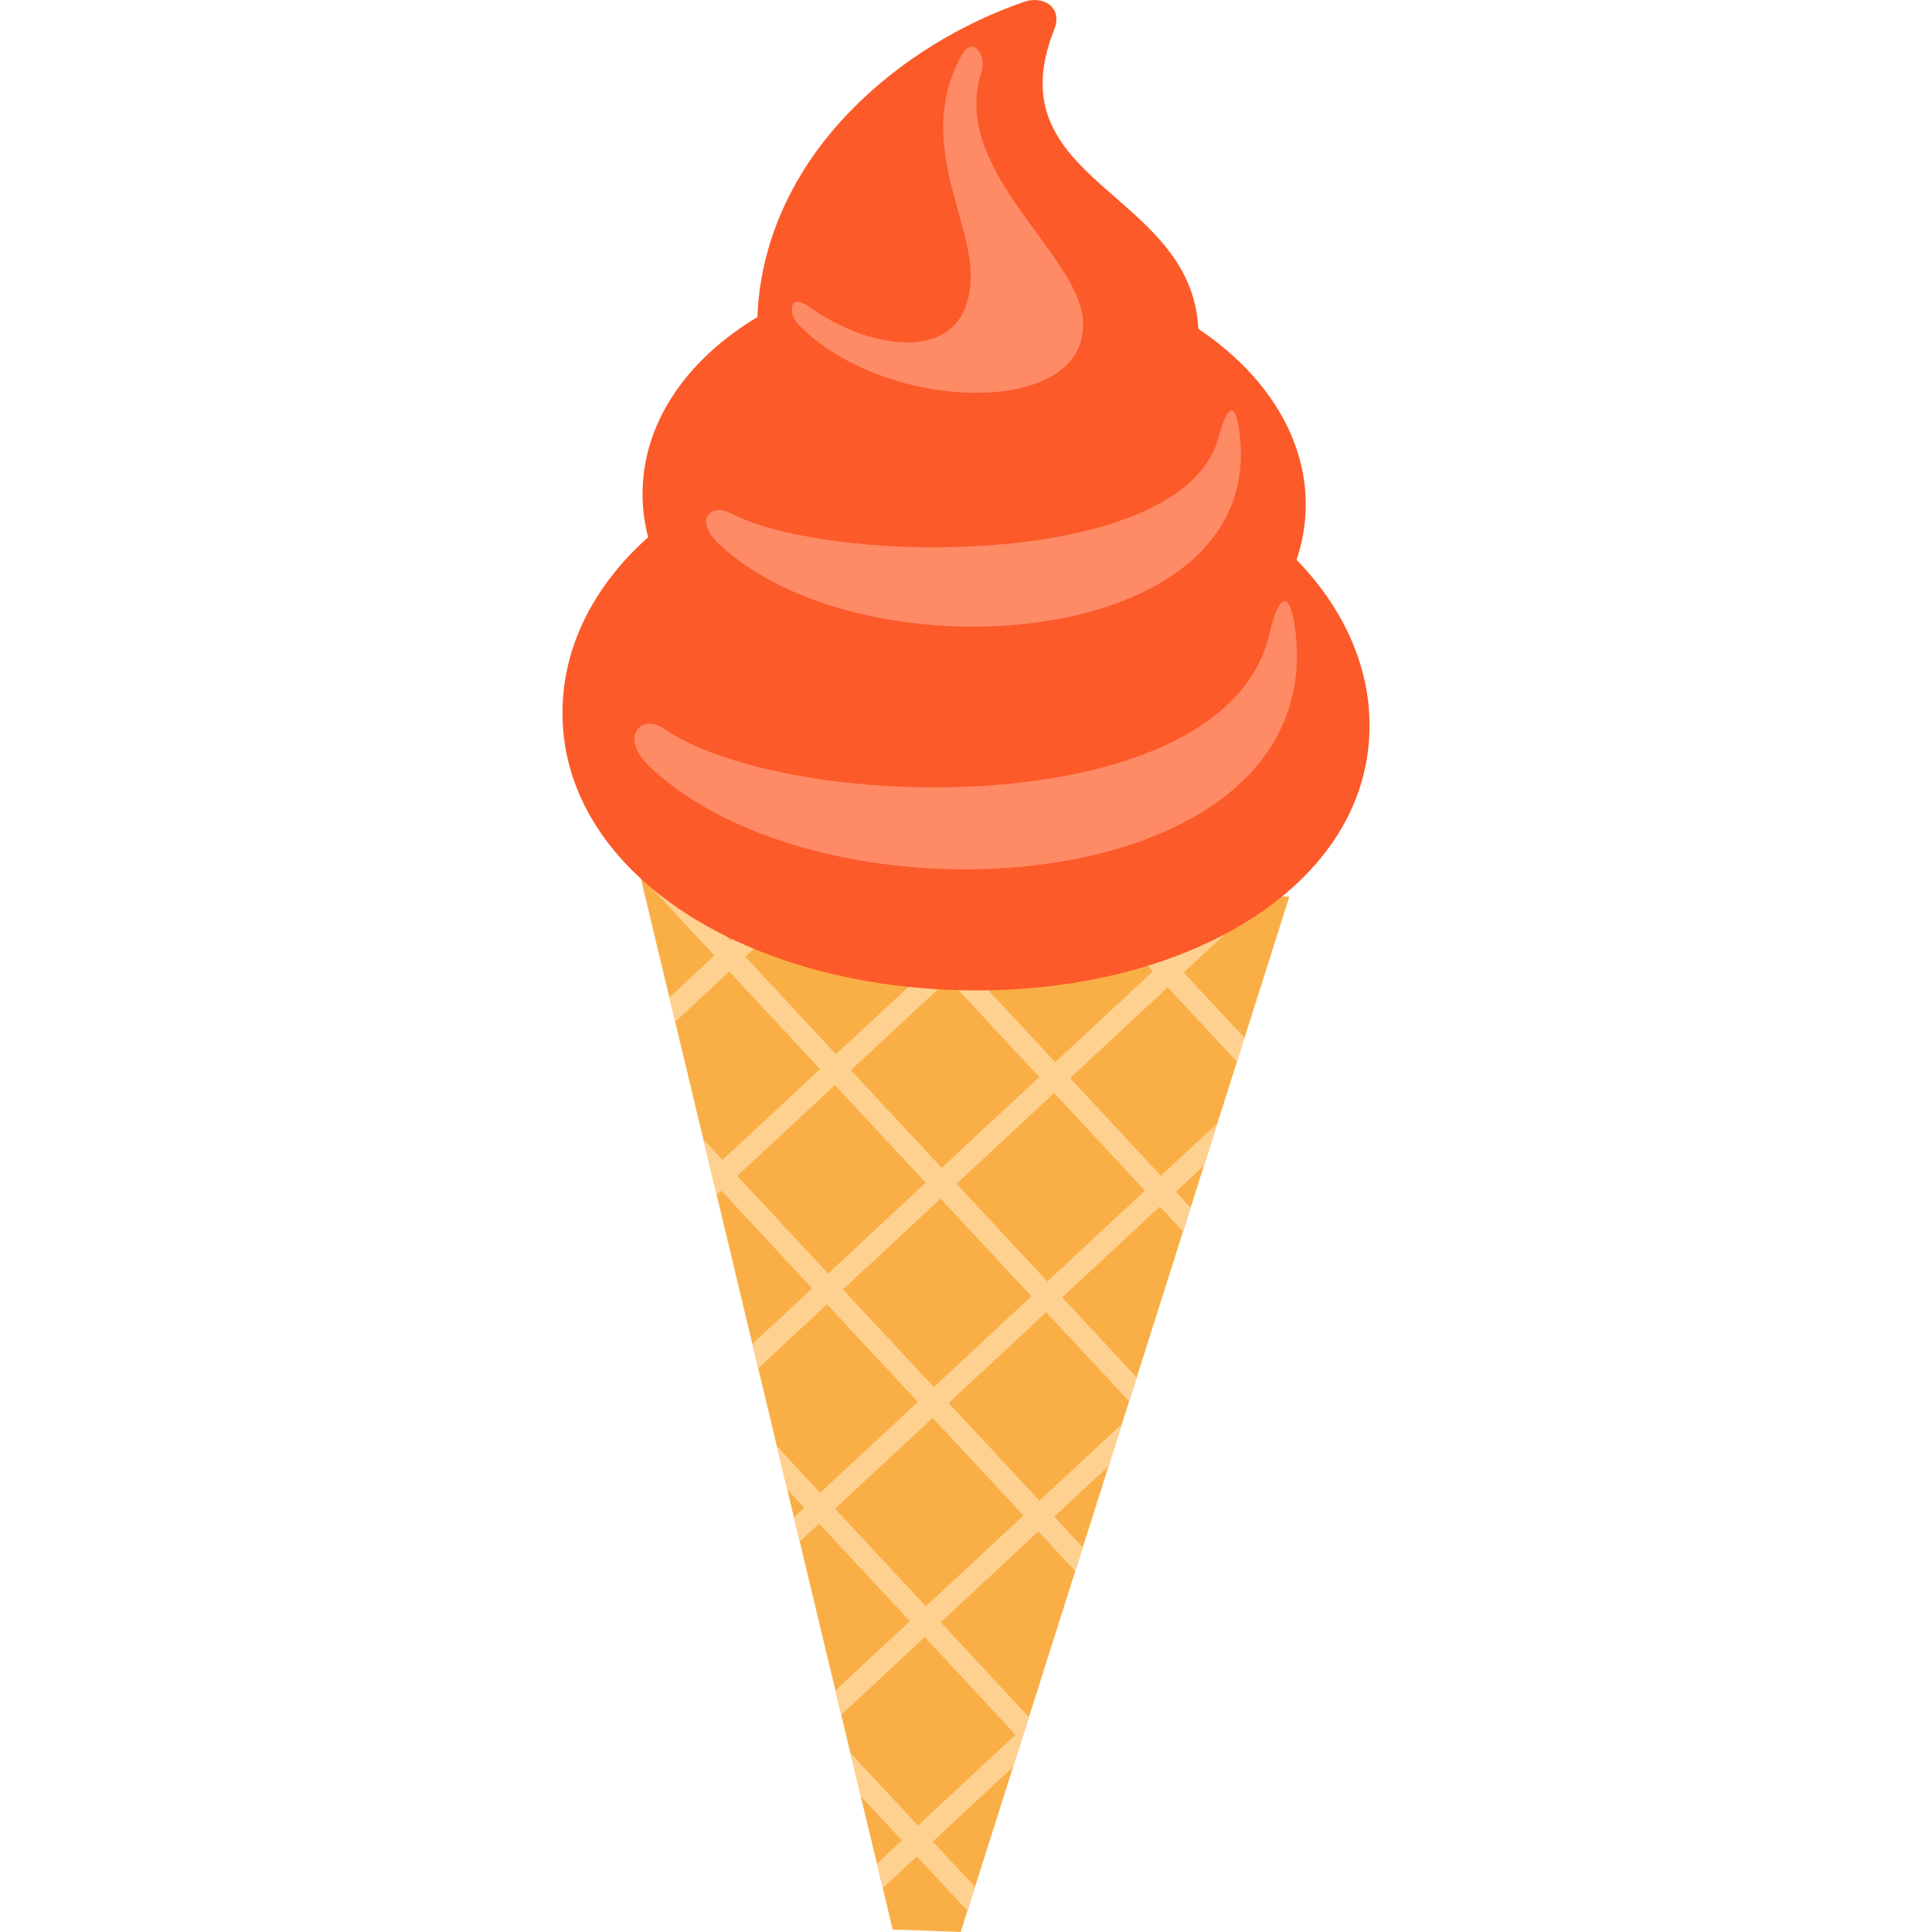 <?xml version="1.0" encoding="iso-8859-1"?>
<!-- Generator: Adobe Illustrator 18.0.0, SVG Export Plug-In . SVG Version: 6.00 Build 0)  -->
<!DOCTYPE svg PUBLIC "-//W3C//DTD SVG 1.1//EN" "http://www.w3.org/Graphics/SVG/1.1/DTD/svg11.dtd">
<svg version="1.1" id="Capa_1" xmlns="http://www.w3.org/2000/svg" xmlns:xlink="http://www.w3.org/1999/xlink" x="0px" y="0px"
	 viewBox="0 0 128.63 128.63" style="enable-background:new 0 0 128.63 128.63;" xml:space="preserve">
<g>
	<g>
		<polygon style="fill-rule:evenodd;clip-rule:evenodd;fill:#F9AF46;" points="85.839,59.71 42.585,58.149 59.433,128.466 
			63.964,128.63 		"/>
		<g>
			<path style="fill:#FFD191;" d="M75.467,63.286l6.887,7.402l0.503-1.587l-7.39-7.944V63.286L75.467,63.286z M75.467,92.387v-0.904
				l0.215,0.23L75.467,92.387L75.467,92.387z M75.467,78.449v-2.13l3.803,4.087l-0.505,1.587L75.467,78.449z M73.715,59.272
				l-2.05-0.074l3.803,4.087v-2.129L73.715,59.272L73.715,59.272z M75.467,76.319v2.13L64.581,66.747v-2.13L75.467,76.319
				L75.467,76.319z M75.467,91.482v0.904l-0.29,0.913l-10.597-11.39v-2.128L75.467,91.482L75.467,91.482z M64.581,126.687v-1.418
				l0.335,0.361L64.581,126.687L64.581,126.687z M64.581,112.235v-2.129l3.924,4.218l-0.504,1.588L64.581,112.235L64.581,112.235z
				 M64.581,97.072v-2.129l7.512,8.075l-0.504,1.587L64.581,97.072z M64.581,64.617v2.13l-7.512-8.075l2.049,0.074L64.581,64.617
				L64.581,64.617z M64.581,79.781L44.522,58.219l-1.938-0.07l0.037,0.156l21.959,23.603V79.781L64.581,79.781z M64.581,94.943
				v2.129L47.515,78.728l-0.689-2.867L64.581,94.943L64.581,94.943z M64.581,110.106L51.721,96.284l0.687,2.867l12.173,13.084
				V110.106L64.581,110.106z M64.581,125.269v1.418l-0.168,0.53l-7.11-7.643l-0.688-2.868L64.581,125.269z"/>
			<path style="fill:#FFD191;" d="M84.282,59.654l-2.05-0.074L59.888,80.368v1.98L84.282,59.654L84.282,59.654z M59.888,124.666
				v-1.98l8.459-7.87l-0.891,2.811L59.888,124.666L59.888,124.666z M59.888,110.56v-1.98l14.813-13.78l-0.891,2.81L59.888,110.56
				L59.888,110.56z M59.888,96.454v-1.98l21.166-19.691l-0.892,2.811L59.888,96.454L59.888,96.454z M59.888,68.242v-1.98
				l7.748-7.208l2.05,0.074L59.888,68.242z M59.888,80.368l-7.297,6.79v1.98l7.297-6.791V80.368L59.888,80.368z M59.888,66.261v1.98
				l-7.297,6.789v-1.98L59.888,66.261L59.888,66.261z M59.888,94.474v1.98l-6.645,6.182l-0.39-1.619L59.888,94.474L59.888,94.474z
				 M59.888,108.58v1.98l-3.881,3.611l-0.388-1.619L59.888,108.58L59.888,108.58z M59.888,122.686v1.98l-1.116,1.041l-0.39-1.62
				L59.888,122.686L59.888,122.686z M52.592,60.925v-1.98l0.449-0.418L55.09,58.6L52.592,60.925z M52.592,87.158l-2.5,2.324
				l0.389,1.62l2.111-1.963V87.158L52.592,87.158z M52.592,58.945v1.98l-7.64,7.106l-0.387-1.619L52.592,58.945L52.592,58.945z
				 M52.592,73.051v1.98l-4.876,4.535l-0.387-1.62L52.592,73.051z"/>
		</g>
	</g>
	<g>
		<path style="fill-rule:evenodd;clip-rule:evenodd;fill:#FC5A29;" d="M43.151,35.767c-3.428,3.062-5.534,6.927-5.692,11.187
			c-0.392,10.553,11.195,18.444,26.029,18.96c14.831,0.517,27.292-6.536,27.684-17.09c0.159-4.259-1.655-8.261-4.849-11.554
			c0.355-1.046,0.563-2.139,0.605-3.264c0.175-4.729-2.606-9.073-7.147-12.114c-0.434-9.192-13.625-9.731-9.602-19.899
			c0.634-1.603-0.825-2.267-1.935-1.891c-8.137,2.772-16.969,9.939-17.778,20.288c-0.019,0.245-0.029,0.483-0.035,0.718
			c-4.538,2.718-7.471,6.76-7.643,11.36C42.747,33.593,42.875,34.697,43.151,35.767z"/>
		<path style="fill-rule:evenodd;clip-rule:evenodd;fill:#FF8A66;" d="M64.816,57.879c11.425-0.156,22.204-5.072,21.497-15.173
			c-0.169-2.406-0.874-4.401-1.821-0.421c-1.587,6.66-10.449,9.615-19.676,10.073V57.879L64.816,57.879z M64.816,41.724v-5.352
			c7.613-0.386,15.027-2.5,16.306-7.231c0.858-3.179,1.332-1.601,1.469,0.34C83.171,37.756,74.191,41.718,64.816,41.724
			L64.816,41.724z M64.816,26.153c4.182,0.048,7.593-1.532,7.276-4.95c-0.406-4.393-8.902-9.989-6.733-16.438
			c0.211-0.628-0.081-1.527-0.543-1.648V26.153z M43.245,51.033c4.863,4.625,13.383,6.957,21.571,6.846v-5.521
			c-8.211,0.408-16.711-1.162-20.632-3.859C42.731,47.498,41.15,49.039,43.245,51.033L43.245,51.033z M64.816,3.117v23.036
			c-4.082-0.045-8.899-1.642-11.702-4.597c-0.605-0.639-0.661-2.158,0.849-1.071c4.019,2.892,10.64,3.959,10.666-2.128
			c0.016-3.867-3.662-9.056-0.644-14.613C64.276,3.208,64.57,3.052,64.816,3.117L64.816,3.117z M64.816,36.373v5.352
			c-6.471,0.004-13.131-1.876-16.968-5.526c-1.691-1.608-0.483-2.695,0.758-2.045C51.712,35.78,58.337,36.703,64.816,36.373z"/>
	</g>
</g>
<g>
</g>
<g>
</g>
<g>
</g>
<g>
</g>
<g>
</g>
<g>
</g>
<g>
</g>
<g>
</g>
<g>
</g>
<g>
</g>
<g>
</g>
<g>
</g>
<g>
</g>
<g>
</g>
<g>
</g>
</svg>
